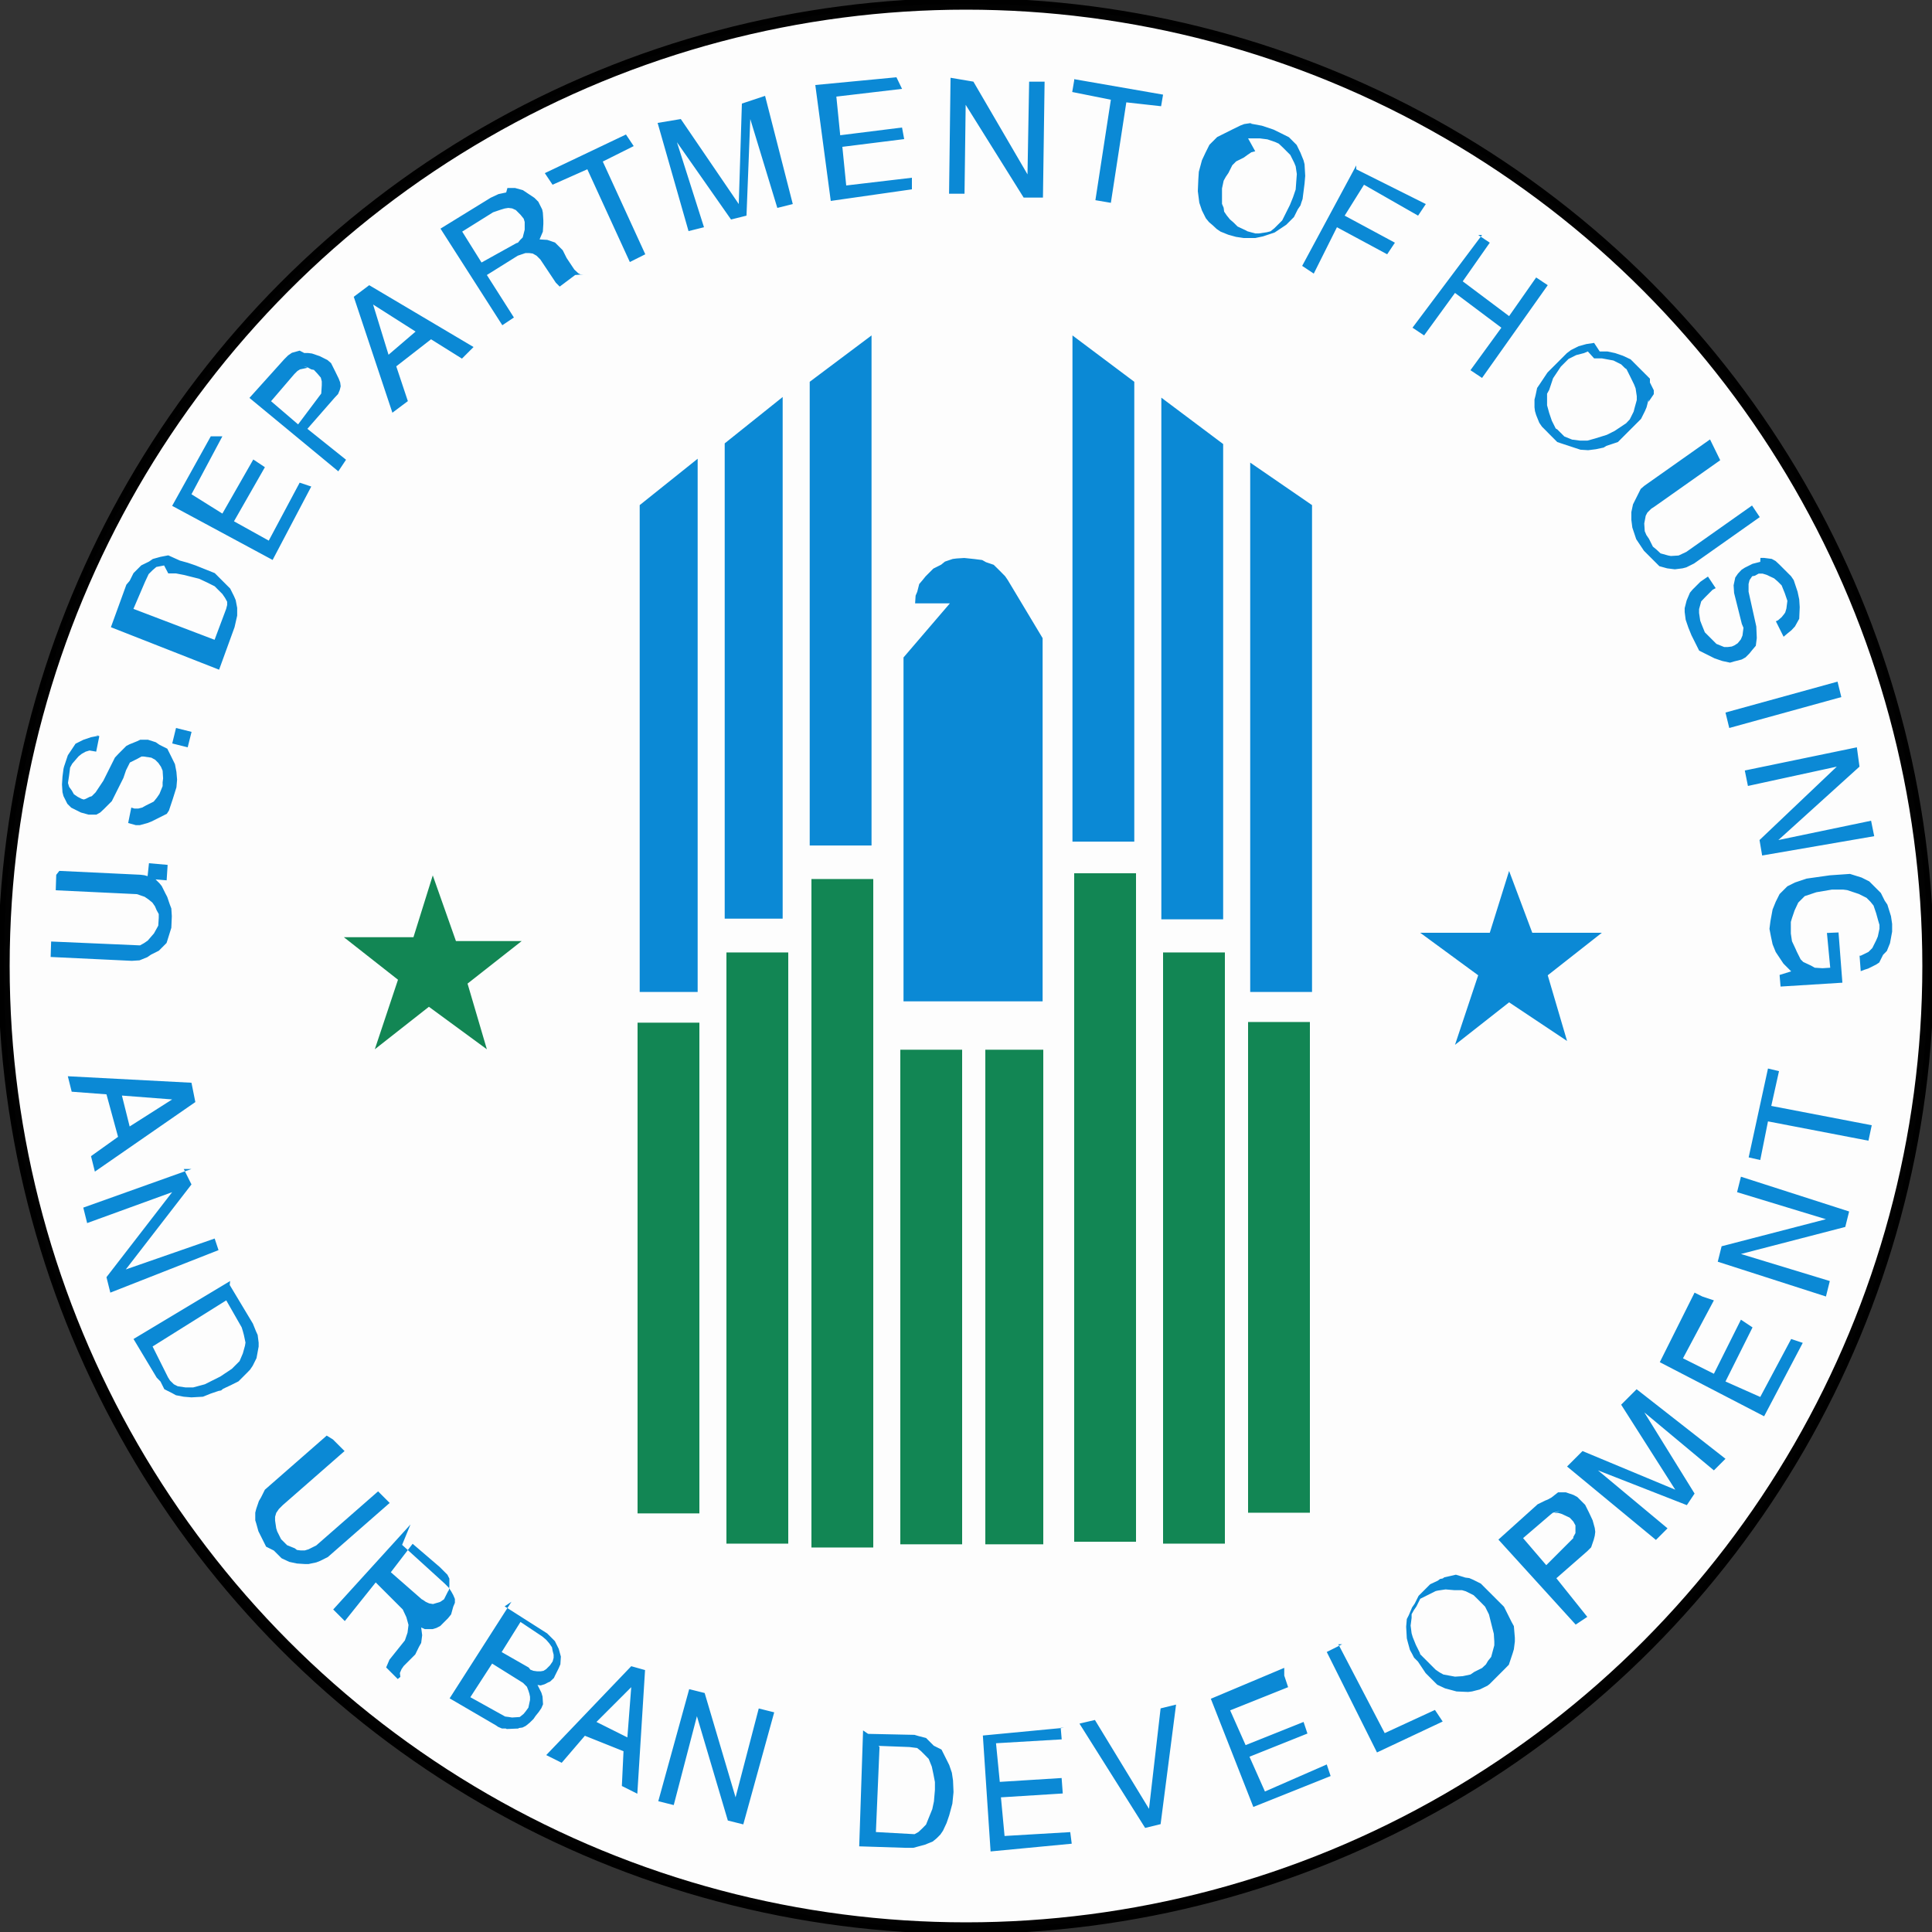 <?xml version="1.0" encoding="UTF-8" standalone="no"?>
<svg
   width="360.002"
   height="360.002"
   viewBox="0 0 0.5 0.5"
   version="1.1"
   id="svg2"
   sodipodi:docname="housing.svg"
   xmlns:inkscape="http://www.inkscape.org/namespaces/inkscape"
   xmlns:sodipodi="http://sodipodi.sourceforge.net/DTD/sodipodi-0.dtd"
   xmlns="http://www.w3.org/2000/svg"
   xmlns:svg="http://www.w3.org/2000/svg">
  <rect x="0" y="0" width="0.5" height="0.5" fill="#333333" stroke="none"/>
  <defs
     id="defs2" />
  <sodipodi:namedview
     id="namedview2"
     pagecolor="#ffffff"
     bordercolor="#000000"
     borderopacity="0.25"
     inkscape:showpageshadow="2"
     inkscape:pageopacity="0.0"
     inkscape:pagecheckerboard="0"
     inkscape:deskcolor="#d1d1d1" />
  <g
     id="g2"
     transform="translate(-0.004,-0.004)">
    <circle
       cx="0.254"
       cy="0.254"
       r="0.249"
       fill="#ffffff"
       opacity="0.99"
       stroke="#000000"
       stroke-linejoin="round"
       stroke-width="0.003"
       id="circle1" />
    <path
       d="M 0.282,0.23 V 0.403 H 0.298 V 0.23 Z m -0.166,5.5339e-4 -0.005,0.016 H 0.093 l 0.014,0.011 -0.006,0.018 0.014,-0.011 0.015,0.011 -0.005,-0.017 0.014,-0.011 H 0.122 Z m 0.098,9.3723e-4 v 0.173 h 0.016 v -0.173 z m -0.022,0.019 v 0.153 h 0.016 v -0.153 z m 0.113,0 v 0.153 h 0.016 v -0.153 z m 0.022,0.018 v 0.127 h 0.016 v -0.127 z m -0.158,1.6955e-4 v 0.127 h 0.016 v -0.127 z m 0.068,0.007 v 0.128 h 0.016 v -0.128 z m 0.022,0 v 0.128 h 0.015 v -0.128 z"
       fill="#128654"
       id="path1" />
    <path
       d="M 0.236,0.024 0.215,0.026 0.219,0.056 0.24,0.053 0.24,0.05 l -0.017,0.002 -0.001,-0.01 0.016,-0.002 -5.5338e-4,-0.003 -0.016,0.002 -0.001,-0.01 0.017,-0.002 z m 0.014,1.275e-4 -3.8384e-4,0.03 h 0.004 l 2.984e-4,-0.023 0.015,0.024 h 0.005 l 4.2588e-4,-0.03 h -0.004 l -4.2589e-4,0.024 -0.014,-0.024 z m 0.032,6.8088e-4 -5.0999e-4,0.003 0.01,0.002 -0.004,0.026 0.004,6.8224e-4 0.004,-0.026 0.009,0.001 5.1134e-4,-0.003 -0.023,-0.004 z m -0.08,0.004 -0.006,0.002 -8.0838e-4,0.026 -0.015,-0.022 -0.006,0.001 0.008,0.028 0.004,-0.001 -0.007,-0.022 0.014,0.02 0.004,-0.001 9.7927e-4,-0.025 0.007,0.023 0.004,-0.001 z m 0.126,0.007 -0.002,2.984e-4 -0.001,3.8249e-4 -0.002,9.7927e-4 -0.002,0.001 -0.002,0.001 -0.002,0.002 -0.001,0.002 -9.3722e-4,0.002 -8.0838e-4,0.003 -1.2885e-4,0.002 -1.275e-4,0.003 3.8385e-4,0.003 6.8088e-4,0.002 0.001,0.002 8.0974e-4,0.001 0.001,8.5178e-4 0.001,9.3587e-4 0.001,6.8224e-4 0.002,8.0838e-4 0.002,5.5338e-4 0.002,2.984e-4 h 0.003 l 0.002,-4.2589e-4 0.003,-0.001 0.003,-0.002 0.002,-0.002 0.001,-0.002 6.8224e-4,-0.001 2.5499e-4,-8.0974e-4 2.984e-4,-8.5178e-4 5.0998e-4,-0.004 1.709e-4,-0.002 -1.709e-4,-0.003 -2.5499e-4,-0.001 -8.0838e-4,-0.002 -9.7927e-4,-0.002 -0.002,-0.002 -0.002,-0.001 -0.002,-9.7928e-4 -0.003,-0.001 -0.003,-5.5339e-4 z m -0.162,0.003 -0.021,0.01 0.002,0.003 0.009,-0.004 0.011,0.024 0.004,-0.002 -0.011,-0.024 0.008,-0.004 z m 0.161,0.001 h 0.003 l 0.002,2.5499e-4 0.002,6.8089e-4 9.3588e-4,4.2589e-4 0.001,9.3723e-4 0.002,0.002 0.001,0.002 3.8385e-4,9.3723e-4 2.9839e-4,0.002 -2.9839e-4,0.004 -6.8089e-4,0.002 -8.0973e-4,0.002 -0.001,0.002 -0.001,0.002 -0.002,0.002 -0.001,8.0973e-4 -0.001,2.55e-4 -0.002,2.9839e-4 h -0.001 l -0.002,-5.5339e-4 -5.5339e-4,-2.9839e-4 -0.002,-9.3723e-4 -0.001,-0.001 -9.7928e-4,-8.5178e-4 -8.0973e-4,-0.001 -6.8088e-4,-0.001 -1.275e-4,-0.001 -4.2589e-4,-0.001 v -0.004 l 4.2589e-4,-0.002 5.5339e-4,-0.001 6.8088e-4,-0.001 0.001,-0.002 0.001,-0.001 0.002,-0.001 9.3723e-4,-6.8223e-4 0.001,-6.8089e-4 0.001,-2.5499e-4 z m 0.028,0.007 -0.014,0.026 0.003,0.002 0.006,-0.012 0.013,0.007 0.002,-0.003 -0.013,-0.007 0.005,-0.008 0.014,0.008 0.002,-0.003 -0.018,-0.009 z m -0.22,0.007 -0.002,4.2589e-4 -0.002,9.3587e-4 -0.013,0.008 0.016,0.025 0.003,-0.002 -0.007,-0.011 0.008,-0.005 0.002,-6.8088e-4 h 9.3723e-4 l 9.3588e-4,1.2749e-4 9.7927e-4,5.5339e-4 0.001,0.001 0.004,0.006 0.001,0.001 0.004,-0.003 L 0.155,0.075 h -8.0838e-4 l -5.5339e-4,-2.9704e-4 -0.001,-9.3723e-4 -0.002,-0.003 -0.001,-0.002 -0.002,-0.002 -0.002,-6.8088e-4 -0.002,-1.2749e-4 8.5178e-4,-0.002 1.275e-4,-0.002 v -9.3722e-4 l -1.275e-4,-0.002 -1.7089e-4,-8.0838e-4 -0.001,-0.002 -0.001,-0.001 -0.003,-0.002 -0.002,-5.5339e-4 h -0.002 z m 5.5339e-4,0.004 0.001,1.2749e-4 9.3723e-4,4.2589e-4 6.8088e-4,6.8224e-4 5.5339e-4,5.5339e-4 8.0973e-4,0.001 2.5499e-4,8.5042e-4 v 0.002 l -5.1134e-4,0.002 -6.8088e-4,6.8088e-4 -5.5338e-4,6.8089e-4 -4.2589e-4,1.2749e-4 -0.009,0.005 -0.005,-0.008 0.008,-0.005 0.002,-6.8088e-4 0.001,-2.984e-4 z m 0.252,0.007 -0.018,0.024 0.003,0.002 0.008,-0.011 0.012,0.009 -0.008,0.011 0.003,0.002 0.017,-0.024 -0.003,-0.002 -0.007,0.01 -0.012,-0.009 0.007,-0.01 -0.003,-0.002 z m -0.288,0.013 -0.004,0.003 0.01,0.03 0.004,-0.003 -0.003,-0.009 0.009,-0.007 0.008,0.005 0.003,-0.003 -0.027,-0.016 z m 0.001,0.005 0.011,0.007 -0.007,0.006 z m 0.129,0.008 -0.016,0.012 v 0.12 h 0.016 v -0.132 z m 0.052,0.001 v 0.13 h 0.016 v -0.119 l -0.016,-0.012 z m 0.135,9.3587e-4 -0.002,2.9839e-4 -0.002,5.5339e-4 -0.002,0.001 -3.8248e-4,2.9704e-4 -6.8089e-4,5.1133e-4 -0.002,0.002 -0.002,0.002 -0.001,0.001 -0.002,0.003 -6.8224e-4,0.001 -4.2589e-4,0.002 -2.5499e-4,0.001 v 0.002 l 1.275e-4,0.001 2.9839e-4,0.001 8.0838e-4,0.002 6.8224e-4,0.001 0.001,0.001 9.7927e-4,0.001 0.001,0.001 0.001,0.001 0.003,0.001 0.003,9.7927e-4 0.002,1.275e-4 0.002,-2.5499e-4 0.002,-4.2589e-4 6.8224e-4,-4.2589e-4 0.003,-0.001 0.002,-0.002 0.001,-0.001 0.002,-0.002 0.001,-0.001 0.001,-0.002 4.2589e-4,-0.001 5.1134e-4,-0.002 V 0.108 L 0.432,0.106 0.432,0.105 0.431,0.103 0.431,0.102 l -0.001,-0.001 -0.002,-0.002 -0.002,-0.002 -0.002,-9.3723e-4 -0.002,-6.8089e-4 -0.002,-4.2589e-4 h -0.002 z m -0.335,0.002 -0.002,5.5339e-4 -0.001,6.8223e-4 -0.001,0.001 -0.009,0.01 0.023,0.019 0.002,-0.003 -0.01,-0.008 0.007,-0.008 9.37e-4,-0.001 4.26e-4,-0.001 2.55e-4,-0.001 -1.27e-4,-0.001 -3.84e-4,-0.001 -9.79e-4,-0.002 -0.001,-0.002 -9.3723e-4,-8.0837e-4 -0.002,-0.001 -0.002,-6.8224e-4 -0.001,-1.275e-4 h -0.001 z m 0.335,0.002 h 0.002 l 0.003,5.5338e-4 0.002,0.001 0.001,9.7927e-4 3.8249e-4,2.55e-4 0.001,0.002 9.7927e-4,0.002 3.8249e-4,0.001 2.9839e-4,0.002 v 0.001 l -5.5338e-4,0.002 -2.5635e-4,0.001 -0.001,0.002 -9.3588e-4,0.001 -0.003,0.002 -0.002,0.001 -0.003,9.3723e-4 -0.002,5.5339e-4 h -0.002 l -0.002,-2.55e-4 -0.002,-8.0973e-4 -0.001,-0.001 -8.0973e-4,-8.0837e-4 -4.2589e-4,-2.5635e-4 -0.001,-0.002 -6.8224e-4,-0.002 -5.5339e-4,-0.002 v -0.003 l 5.5339e-4,-0.001 0.001,-0.003 0.002,-0.003 0.002,-0.002 0.002,-0.001 0.002,-5.1133e-4 0.001,-4.2589e-4 z m -0.334,0.002 0.001,2.9839e-4 0.001,5.5338e-4 6.8088e-4,1.275e-4 9.3588e-4,0.001 8.5178e-4,0.001 2.5499e-4,9.7927e-4 v 0.001 l -1.275e-4,0.002 v 1.2885e-4 l -0.006,0.008 -0.007,-0.006 0.006,-0.007 8.0837e-4,-8.0838e-4 6.8089e-4,-4.2588e-4 0.002,-4.2589e-4 z m 0.124,0.008 -0.015,0.012 v 0.123 h 0.015 z m 0.098,1.6954e-4 v 0.135 h 0.016 v -0.123 l -0.016,-0.012 z m -0.246,0.01 -0.01,0.018 0.026,0.014 0.01,-0.019 -0.003,-0.001 -0.008,0.015 -0.009,-0.005 0.008,-0.014 -0.003,-0.002 -0.008,0.014 -0.008,-0.005 0.008,-0.015 z m 0.388,8.0838e-4 -0.017,0.012 -9.3587e-4,8.0838e-4 -0.001,0.002 -0.001,0.002 -4.2589e-4,0.002 v 0.002 l 2.55e-4,0.002 0.001,0.003 0.002,0.003 0.002,0.002 0.002,0.002 0.002,5.5338e-4 0.002,2.55e-4 0.002,-2.55e-4 9.7793e-4,-2.5634e-4 0.002,-0.001 0.017,-0.012 -0.002,-0.003 -0.017,0.012 -0.002,9.3723e-4 -0.002,1.2749e-4 -6.8087e-4,-1.2749e-4 -0.002,-5.5338e-4 -0.001,-9.3723e-4 -9.7928e-4,-8.0839e-4 -0.001,-0.002 -6.8088e-4,-0.001 -4.2589e-4,-0.001 -1.275e-4,-0.002 3.8249e-4,-0.002 4.2589e-4,-8.0837e-4 0.001,-0.001 8.5179e-4,-5.5339e-4 0.017,-0.012 z m -0.262,0.005 -0.015,0.012 v 0.126 h 0.015 v -0.138 z m 0.143,0.001 v 0.137 h 0.016 v -0.126 z m -0.28,0.024 -0.002,3.8249e-4 -0.002,5.5338e-4 -0.001,6.8224e-4 -0.002,9.7927e-4 -0.002,0.002 -0.001,0.002 -8.5178e-4,0.001 -0.004,0.011 0.028,0.011 0.004,-0.011 6.8088e-4,-0.003 v -0.002 l -3.8249e-4,-0.002 -4.2589e-4,-0.001 -0.001,-0.002 -0.001,-0.001 -0.003,-0.003 -0.005,-0.002 -0.002,-6.8088e-4 -0.002,-5.5338e-4 z m 0.206,6.8088e-4 -0.002,1.275e-4 -0.001,1.2749e-4 -0.002,6.8224e-4 -0.001,8.0838e-4 -0.002,0.001 -0.002,0.002 -8.0837e-4,0.001 -8.5178e-4,0.001 -5.0999e-4,0.002 -4.2589e-4,0.001 -1.2885e-4,0.002 h 0.009 l -0.012,0.014 v 0.089 h 0.036 v -0.094 l -0.009,-0.015 -6.8088e-4,-0.001 -9.7928e-4,-0.001 -0.001,-0.001 -0.001,-9.7928e-4 -0.002,-6.8088e-4 -9.7928e-4,-5.5339e-4 -0.002,-2.5634e-4 z m 0.206,0.001 -0.002,5.1134e-4 -0.002,0.001 -8.5178e-4,5.5338e-4 -9.3723e-4,0.001 -6.8088e-4,0.001 -4.2589e-4,0.002 1.2749e-4,0.002 0.002,0.008 4.2589e-4,0.001 -2.5635e-4,0.002 -4.2453e-4,0.001 -8.0974e-4,0.001 -8.5178e-4,5.5473e-4 -6.8088e-4,2.9704e-4 -0.001,1.275e-4 h -9.7927e-4 l -0.002,-8.0838e-4 -0.001,-0.001 -0.002,-0.002 -8.0973e-4,-0.002 -3.8249e-4,-0.001 -2.984e-4,-0.002 v -0.001 l 5.5339e-4,-0.002 9.3723e-4,-0.001 0.002,-0.002 8.0838e-4,-4.2589e-4 -0.002,-0.003 -0.001,6.8088e-4 -9.7928e-4,6.8088e-4 -0.002,0.002 -6.8088e-4,8.0973e-4 -8.5178e-4,0.002 -5.1134e-4,0.002 v 0.001 l 2.5634e-4,0.002 6.8089e-4,0.002 8.0837e-4,0.002 0.001,0.002 0.001,0.002 0.002,0.001 0.002,0.001 0.002,6.8087e-4 0.002,4.259e-4 0.001,-2.984e-4 0.002,-5.0998e-4 0.001,-5.5474e-4 0.001,-0.001 8.0837e-4,-0.001 8.5178e-4,-0.001 2.5499e-4,-0.002 -1.2749e-4,-0.003 -0.002,-0.009 v -0.002 l 2.5635e-4,-0.001 6.8088e-4,-0.001 6.8089e-4,-1.275e-4 0.001,-5.5339e-4 h 0.001 l 0.001,2.984e-4 0.002,9.3587e-4 9.3723e-4,8.0974e-4 0.001,0.001 8.0973e-4,0.002 6.8089e-4,0.002 -2.5635e-4,0.002 -2.9704e-4,0.001 -2.5635e-4,3.8384e-4 -6.8088e-4,8.5178e-4 -9.3587e-4,8.0838e-4 -5.5339e-4,2.5499e-4 0.002,0.004 0.001,-8.5177e-4 0.001,-8.0839e-4 9.3723e-4,-0.001 5.5338e-4,-0.001 5.5339e-4,-0.001 1.275e-4,-0.003 -1.275e-4,-0.002 -4.2589e-4,-0.002 -0.001,-0.003 -6.8088e-4,-0.001 -0.002,-0.002 -0.001,-0.001 -0.001,-9.3587e-4 -0.001,-5.5339e-4 -0.002,-2.5634e-4 h -9.3588e-4 z m -0.412,0.003 h 0.002 l 0.002,3.8384e-4 0.004,0.001 0.002,9.3723e-4 0.002,0.001 0.002,0.002 6.8088e-4,0.001 5.5339e-4,0.001 v 8.5178e-4 l -2.55e-4,0.001 -0.003,0.008 -0.021,-0.008 0.003,-0.007 9.3587e-4,-0.002 0.001,-0.001 0.001,-8.5179e-4 0.002,-3.8384e-4 z m 0.432,0.028 -0.029,0.008 9.7928e-4,0.004 0.029,-0.008 z m -0.43,0.012 -9.7928e-4,0.004 0.004,0.001 0.001,-0.004 z m -0.02,0.002 -0.002,3.8385e-4 -0.002,6.8088e-4 -0.002,0.001 -0.002,0.003 -0.001,0.003 -1.2749e-4,5.5339e-4 -2.5635e-4,0.002 -1.275e-4,0.002 1.275e-4,0.002 2.5635e-4,0.001 0.001,0.002 0.001,0.001 0.002,0.001 5.0998e-4,2.5499e-4 0.002,5.5339e-4 h 0.002 l 0.001,-5.5339e-4 0.001,-9.3587e-4 0.001,-0.001 0.001,-0.001 0.003,-0.006 6.8088e-4,-0.002 0.001,-0.002 0.002,-0.001 0.001,-5.5339e-4 h 5.5338e-4 l 0.002,2.9704e-4 0.001,5.5339e-4 8.0838e-4,8.0973e-4 6.8223e-4,0.001 4.2589e-4,0.001 1.275e-4,0.002 -1.275e-4,0.001 v 0.001 l -8.0973e-4,0.002 -6.8088e-4,0.001 -8.0838e-4,0.001 -0.002,0.001 -0.001,5.5339e-4 -0.001,2.5499e-4 h -0.001 l -8.0838e-4,-2.5499e-4 -8.0973e-4,0.004 0.002,5.5338e-4 h 0.001 l 0.002,-5.5338e-4 0.001,-3.8385e-4 0.002,-0.001 0.002,-0.001 5.5338e-4,-8.5179e-4 0.001,-0.003 9.3723e-4,-0.003 1.6955e-4,-0.002 -1.6955e-4,-0.002 -3.8384e-4,-0.002 -9.7928e-4,-0.002 -0.001,-0.002 -0.002,-0.001 -0.001,-6.8087e-4 -0.002,-6.3884e-4 h -0.002 l -8.0973e-4,3.8248e-4 -0.002,8.0974e-4 -8.0838e-4,4.2453e-4 -0.002,0.002 -9.3723e-4,0.001 -0.003,0.006 -0.002,0.003 -0.001,0.001 -5.5474e-4,1.6954e-4 -0.001,5.1134e-4 -5.0998e-4,1.709e-4 -5.5339e-4,-1.709e-4 -0.001,-5.1134e-4 -0.001,-6.8088e-4 -5.5339e-4,-9.7927e-4 -6.8088e-4,-9.3588e-4 -2.9839e-4,-0.001 2.9839e-4,-0.002 2.5499e-4,-0.002 5.5339e-4,-0.001 8.0837e-4,-9.3723e-4 8.0974e-4,-9.3588e-4 8.5042e-4,-6.8088e-4 0.001,-5.5338e-4 0.001,-2.984e-4 0.001,1.6954e-4 7.2429e-4,1.2886e-4 8.0838e-4,-0.004 -9.7928e-4,-2.9839e-4 z m 0.455,0.003 -0.029,0.006 8.0973e-4,0.004 0.023,-0.005 -0.02,0.019 6.8088e-4,0.004 0.029,-0.005 -8.0837e-4,-0.004 -0.024,0.005 0.021,-0.019 z m -0.442,0.03 -4.2589e-4,0.004 0.005,4.2454e-4 2.5499e-4,-0.004 z m 0.352,0.002 -0.005,0.016 h -0.018 l 0.015,0.011 -0.006,0.018 0.014,-0.011 0.015,0.01 -0.005,-0.017 0.014,-0.011 h -0.018 z m -0.376,0.001 -1.2749e-4,0.004 0.021,0.001 0.002,6.8224e-4 0.001,6.8088e-4 0.001,8.0837e-4 6.8088e-4,9.7928e-4 4.2589e-4,0.001 5.5338e-4,0.001 v 0.001 l -1.2749e-4,0.002 -5.5339e-4,0.001 -5.5338e-4,0.001 -8.0974e-4,9.3587e-4 -8.0837e-4,9.3723e-4 -0.001,6.8088e-4 -0.001,5.5339e-4 -0.023,-0.001 -1.2886e-4,0.004 0.021,0.001 0.002,-1.275e-4 0.002,-8.0838e-4 0.001,-6.8088e-4 0.002,-0.001 0.002,-0.002 2.984e-4,-9.3723e-4 9.3587e-4,-0.003 1.275e-4,-0.003 -1.275e-4,-0.002 -3.8249e-4,-0.001 -6.8088e-4,-0.002 -4.2589e-4,-8.0837e-4 -0.001,-0.002 -5.5339e-4,-6.8089e-4 -0.001,-0.001 -9.3723e-4,-5.5339e-4 -0.002,-5.5338e-4 -0.001,-1.275e-4 -0.021,-0.001 z m 0.459,1.275e-4 -0.006,8.5043e-4 -0.003,0.001 -0.002,0.001 -0.002,0.002 -0.001,0.002 -8.0973e-4,0.002 -5.5339e-4,0.003 -2.55e-4,0.002 3.8249e-4,0.002 4.259e-4,0.002 8.0973e-4,0.002 0.002,0.003 0.002,0.002 -0.003,9.3723e-4 2.5499e-4,0.003 0.016,-0.001 -0.001,-0.013 -0.003,1.275e-4 8.5178e-4,0.009 -0.002,1.275e-4 -0.002,-1.275e-4 -9.7928e-4,-5.5339e-4 -0.002,-9.3587e-4 -6.8088e-4,-6.8224e-4 -0.001,-0.002 -2.984e-4,-6.8089e-4 -9.3723e-4,-0.002 -2.9704e-4,-0.002 v -0.003 l 2.9704e-4,-0.001 6.8224e-4,-0.002 9.3588e-4,-0.002 6.8088e-4,-6.8088e-4 0.001,-0.001 0.003,-0.001 0.004,-6.8088e-4 h 0.003 l 0.001,1.275e-4 0.003,0.001 0.002,0.001 0.001,0.001 8.0838e-4,0.001 6.8088e-4,0.002 5.5339e-4,0.002 2.984e-4,0.001 v 0.001 l -4.2589e-4,0.002 -4.259e-4,0.001 -0.001,0.002 -0.001,0.001 -0.002,9.7927e-4 h -2.9704e-4 l 2.9704e-4,0.004 0.001,-3.8249e-4 9.3588e-4,-2.9839e-4 0.002,-0.001 8.5179e-4,-5.5339e-4 0.001,-0.002 9.7928e-4,-0.001 8.0838e-4,-0.002 5.5339e-4,-0.003 v -0.002 l -2.9705e-4,-0.002 -9.3723e-4,-0.003 -6.8088e-4,-0.001 -0.001,-0.002 -0.002,-0.002 -0.001,-0.001 -0.002,-0.001 -0.003,-9.3588e-4 z m -0.016,0.05 -0.005,0.023 0.003,6.8087e-4 0.002,-0.01 0.026,0.005 8.5179e-4,-0.004 -0.026,-0.005 0.002,-0.009 z m -0.44,0.002 0.001,0.004 0.009,6.8088e-4 0.003,0.011 -0.007,0.005 0.001,0.004 0.026,-0.018 -0.001,-0.005 z m 0.014,0.005 0.013,0.001 -0.011,0.007 z m 0.018,0.019 -0.028,0.01 0.001,0.004 0.022,-0.008 -0.017,0.022 0.001,0.004 0.028,-0.011 -0.001,-0.003 -0.023,0.008 0.017,-0.022 -0.002,-0.004 z m 0.401,0.002 -0.001,0.004 0.023,0.007 -0.027,0.007 -0.001,0.004 0.028,0.009 0.001,-0.004 -0.023,-0.007 0.027,-0.007 0.001,-0.004 z m -0.391,0.027 -0.025,0.015 0.006,0.01 9.7928e-4,0.001 0.001,0.002 0.002,0.001 0.001,5.5339e-4 0.002,3.8384e-4 0.002,1.6954e-4 0.003,-1.6954e-4 0.002,-8.0973e-4 0.002,-6.8088e-4 6.8088e-4,-1.275e-4 5.1134e-4,-4.2589e-4 0.002,-9.3587e-4 0.002,-0.001 0.002,-0.002 9.7928e-4,-0.001 6.8088e-4,-0.001 0.001,-0.002 5.5339e-4,-0.003 v -0.001 l -2.5635e-4,-0.002 -4.2453e-4,-9.3587e-4 -8.0974e-4,-0.002 -0.006,-0.01 z m 0.379,0.003 -0.009,0.018 0.027,0.014 0.01,-0.019 -0.003,-0.001 -0.008,0.015 -0.009,-0.004 0.007,-0.014 -0.003,-0.002 -0.007,0.014 -0.008,-0.004 0.008,-0.015 -0.003,-0.001 z m -0.38,0.002 0.004,0.007 2.984e-4,9.7927e-4 2.5499e-4,9.3588e-4 4.2589e-4,0.002 -1.275e-4,8.0837e-4 -5.5338e-4,0.002 -8.5178e-4,0.002 -0.002,0.002 -0.003,0.002 -0.004,0.002 -0.003,8.0837e-4 h -0.002 l -0.002,-2.9839e-4 -0.001,-5.0998e-4 -0.001,-9.7928e-4 -5.0999e-4,-8.0973e-4 -0.004,-0.008 z m 0.365,0.023 -0.004,0.004 0.014,0.022 -0.024,-0.01 -0.004,0.004 0.023,0.019 0.003,-0.003 -0.018,-0.015 0.023,0.009 0.002,-0.003 -0.013,-0.021 0.018,0.015 0.003,-0.003 z m -0.339,0.012 -0.016,0.014 -0.001,0.002 -5.5339e-4,9.3723e-4 -6.8088e-4,0.002 -2.5635e-4,0.001 v 0.002 l 2.5635e-4,8.0838e-4 5.5338e-4,0.002 0.001,0.002 0.001,0.002 0.002,0.001 0.002,0.002 0.002,9.3723e-4 0.002,4.2454e-4 0.002,1.2885e-4 h 0.001 l 0.002,-4.2589e-4 9.7928e-4,-3.8385e-4 0.002,-0.001 0.016,-0.014 -0.003,-0.003 -0.016,0.014 -0.002,0.001 -0.001,2.984e-4 h -0.001 l -0.001,-1.275e-4 -5.5338e-4,-4.2588e-4 -0.002,-8.0839e-4 -5.5339e-4,-5.5338e-4 -0.001,-0.001 -0.001,-0.002 -2.5635e-4,-8.0974e-4 -2.9704e-4,-0.002 v -0.001 l 2.9704e-4,-0.001 6.8224e-4,-0.001 0.001,-0.001 0.016,-0.014 -0.003,-0.003 z m 0.317,0.016 -0.001,5.5338e-4 -6.3748e-4,2.5635e-4 -0.002,9.7928e-4 -1.2886e-4,1.2749e-4 -0.01,0.009 0.02,0.022 0.003,-0.002 -0.008,-0.01 0.008,-0.007 0.001,-0.001 6.8223e-4,-0.002 2.55e-4,-0.001 1.2749e-4,-0.001 -1.2749e-4,-0.001 -5.5339e-4,-0.002 -9.3723e-4,-0.002 -0.001,-0.002 -0.002,-0.002 -0.001,-5.5339e-4 -0.002,-6.8088e-4 h -0.002 z m 6.8088e-4,0.004 h 0.001 l 0.001,2.9703e-4 0.002,9.3723e-4 9.3723e-4,0.001 5.5338e-4,0.001 v 0.002 l -5.5338e-4,0.001 v 2.9839e-4 l -0.007,0.007 -0.006,-0.007 0.007,-0.006 6.8088e-4,-5.5339e-4 0.002,-5.5338e-4 z m -0.296,0.003 -0.02,0.022 0.003,0.003 0.008,-0.01 0.007,0.007 9.3587e-4,0.002 5.5339e-4,0.002 -2.5499e-4,0.002 -6.8088e-4,0.002 -0.004,0.005 -8.5178e-4,0.002 0.003,0.003 6.8088e-4,-5.5338e-4 -1.275e-4,-0.001 4.2589e-4,-0.001 5.5339e-4,-8.0837e-4 0.003,-0.003 9.7928e-4,-0.002 5.5338e-4,-9.7927e-4 2.5499e-4,-0.002 -2.5499e-4,-0.002 9.3723e-4,4.2589e-4 h 0.002 l 0.001,-2.9839e-4 0.001,-5.0998e-4 0.001,-0.001 0.001,-0.001 8.0838e-4,-0.001 5.5338e-4,-0.002 4.259e-4,-0.001 v -0.001 l -4.259e-4,-0.001 -5.5338e-4,-0.001 -6.8088e-4,-0.001 -0.001,-0.001 -0.011,-0.01 z m 5.5339e-4,0.005 0.007,0.006 0.002,0.002 5.0998e-4,0.001 v 0.002 l -1.275e-4,9.7927e-4 -2.5499e-4,3.8385e-4 -0.001,0.002 -0.001,6.8088e-4 -8.5178e-4,2.55e-4 -0.001,2.9839e-4 -0.001,-1.709e-4 -8.5178e-4,-3.8249e-4 -8.0838e-4,-5.5338e-4 -2.5635e-4,-1.275e-4 -0.008,-0.007 z m 0.27,0.008 -0.003,6.8089e-4 -4.2454e-4,2.9839e-4 -6.8223e-4,1.275e-4 -5.5339e-4,4.2589e-4 -0.002,9.3723e-4 -0.002,0.002 -0.001,0.001 -0.001,0.002 -6.8224e-4,0.001 -8.5042e-4,0.002 -5.1134e-4,0.001 -1.709e-4,0.002 1.709e-4,0.003 2.5499e-4,0.001 5.5339e-4,0.002 5.5338e-4,0.001 5.1134e-4,0.001 0.001,0.001 0.002,0.003 0.001,0.001 0.002,0.002 0.002,9.3723e-4 0.003,8.0837e-4 0.003,1.275e-4 0.001,-1.275e-4 0.002,-5.1134e-4 0.002,-9.7791e-4 5.5339e-4,-4.2589e-4 0.002,-0.002 0.001,-0.001 0.001,-0.001 9.7927e-4,-0.001 0.001,-0.003 2.984e-4,-0.001 2.5499e-4,-0.002 v -0.001 l -2.5499e-4,-0.003 -5.5339e-4,-0.001 -0.002,-0.004 -0.003,-0.003 -0.001,-0.001 -0.002,-0.002 -0.002,-0.001 -0.001,-4.2589e-4 -0.001,-1.2749e-4 z m -4.2453e-4,0.004 h 0.002 l 0.001,2.9839e-4 0.002,0.001 0.001,9.7927e-4 0.001,0.001 9.7928e-4,0.001 0.001,0.002 0.001,0.004 2.5634e-4,0.001 1.275e-4,0.002 v 0.001 l -8.0838e-4,0.003 -8.0974e-4,0.001 -5.5338e-4,9.3723e-4 -0.001,9.3587e-4 -0.002,0.001 -0.001,6.8087e-4 -0.002,4.259e-4 -0.002,1.2749e-4 -0.003,-5.5339e-4 -0.001,-5.5338e-4 -0.001,-6.8223e-4 -0.002,-0.002 -0.002,-0.002 -1.275e-4,-4.2589e-4 -0.001,-0.002 -8.0973e-4,-0.002 -2.9704e-4,-0.001 -2.5635e-4,-0.002 2.5635e-4,-0.002 v -9.3722e-4 l 5.5339e-4,-0.001 6.8088e-4,-0.001 0.001,-0.002 0.002,-0.001 0.002,-0.001 5.5474e-4,-1.275e-4 0.002,-2.9839e-4 z m -0.244,0.003 -0.016,0.025 0.012,0.007 5.5338e-4,3.8248e-4 0.001,4.2589e-4 h 9.7927e-4 l 2.5499e-4,1.2749e-4 0.003,-1.2749e-4 1.275e-4,-1.275e-4 9.3723e-4,-1.2749e-4 8.5178e-4,-4.2589e-4 0.001,-8.0974e-4 0.001,-9.7792e-4 5.5339e-4,-8.0973e-4 8.0838e-4,-0.001 6.8088e-4,-0.001 4.2589e-4,-0.001 -1.2749e-4,-0.002 -2.984e-4,-0.001 -0.001,-0.002 8.0838e-4,1.2749e-4 0.001,-2.9839e-4 0.001,-5.1134e-4 4.2589e-4,-1.6955e-4 0.001,-9.3723e-4 2.5634e-4,-5.5338e-4 0.001,-0.002 4.2589e-4,-0.001 1.275e-4,-0.002 -5.5339e-4,-0.002 -0.001,-0.002 -0.002,-0.002 -0.011,-0.007 z m 0.002,0.005 0.006,0.004 0.001,8.5178e-4 8.0973e-4,9.3723e-4 6.8088e-4,0.001 1.7091e-4,9.3587e-4 2.5498e-4,9.7928e-4 v 8.0974e-4 l -2.5498e-4,9.3587e-4 -6.8225e-4,0.001 -0.001,0.001 -6.8089e-4,4.2589e-4 -7.2428e-4,1.275e-4 h -9.3588e-4 l -9.3723e-4,-1.275e-4 -8.0837e-4,-2.9839e-4 -4.2589e-4,-5.5339e-4 -0.007,-0.004 0.005,-0.008 z m 0.213,0.006 -0.004,0.002 0.013,0.026 0.017,-0.008 -0.002,-0.003 -0.013,0.006 -0.012,-0.023 z m -0.22,0.005 0.008,0.005 0.001,0.001 3.8248e-4,9.7927e-4 2.55e-4,8.0838e-4 1.7089e-4,8.0838e-4 v 8.0973e-4 l -4.2589e-4,0.002 -6.8088e-4,9.3587e-4 -5.5338e-4,6.8224e-4 -0.001,8.0838e-4 -0.002,1.2749e-4 -8.0838e-4,-1.2749e-4 -9.7927e-4,-1.275e-4 -0.009,-0.005 z m 0.036,6.8088e-4 -0.022,0.023 0.004,0.002 0.006,-0.007 0.01,0.004 -4.2589e-4,0.009 0.004,0.002 0.002,-0.032 z m 0.169,4.2589e-4 -0.019,0.008 0.011,0.028 0.02,-0.008 -0.001,-0.003 -0.016,0.007 -0.004,-0.009 0.015,-0.006 -0.001,-0.003 -0.015,0.006 -0.004,-0.009 0.015,-0.006 -0.001,-0.003 z m -0.169,0.005 -0.001,0.013 -0.008,-0.004 z m 0.015,5.1134e-4 -0.008,0.029 0.004,0.001 0.006,-0.023 0.008,0.027 0.004,0.001 0.008,-0.029 -0.004,-0.001 -0.006,0.023 -0.008,-0.027 z m 0.126,0.004 -0.004,9.7928e-4 -0.003,0.026 -0.014,-0.023 -0.004,9.3722e-4 0.017,0.027 0.004,-9.7928e-4 z m -0.029,0.006 -0.021,0.002 0.002,0.03 0.021,-0.002 -3.8385e-4,-0.003 -0.017,0.001 -9.3723e-4,-0.01 0.016,-0.001 -2.9704e-4,-0.004 -0.016,0.001 -9.7928e-4,-0.01 0.017,-0.001 -2.5635e-4,-0.003 z m -0.052,6.8087e-4 -0.001,0.03 0.012,3.8249e-4 h 0.002 l 0.003,-8.0837e-4 0.002,-8.0973e-4 0.001,-8.0839e-4 0.001,-0.001 6.8089e-4,-0.001 9.3587e-4,-0.002 6.8223e-4,-0.002 8.0838e-4,-0.003 2.9839e-4,-0.003 -1.2749e-4,-0.003 -2.984e-4,-0.002 -6.8088e-4,-0.002 -0.001,-0.002 -0.001,-0.002 -0.002,-0.001 -0.002,-0.002 -0.002,-5.1134e-4 -0.001,-2.984e-4 -0.012,-2.5499e-4 z m 0.004,0.004 0.008,2.984e-4 0.002,2.5499e-4 0.001,8.0974e-4 0.001,0.001 9.7927e-4,0.001 8.0838e-4,0.002 4.2589e-4,0.002 3.8385e-4,0.002 v 0.002 l -2.5635e-4,0.003 -4.2589e-4,0.002 -8.0838e-4,0.002 -8.0838e-4,0.002 -9.7927e-4,0.001 -0.001,9.3586e-4 -0.001,5.5475e-4 -0.01,-5.5475e-4 9.3723e-4,-0.022 z"
       fill="#0b89d5"
       id="path2" />
  </g>
</svg>
